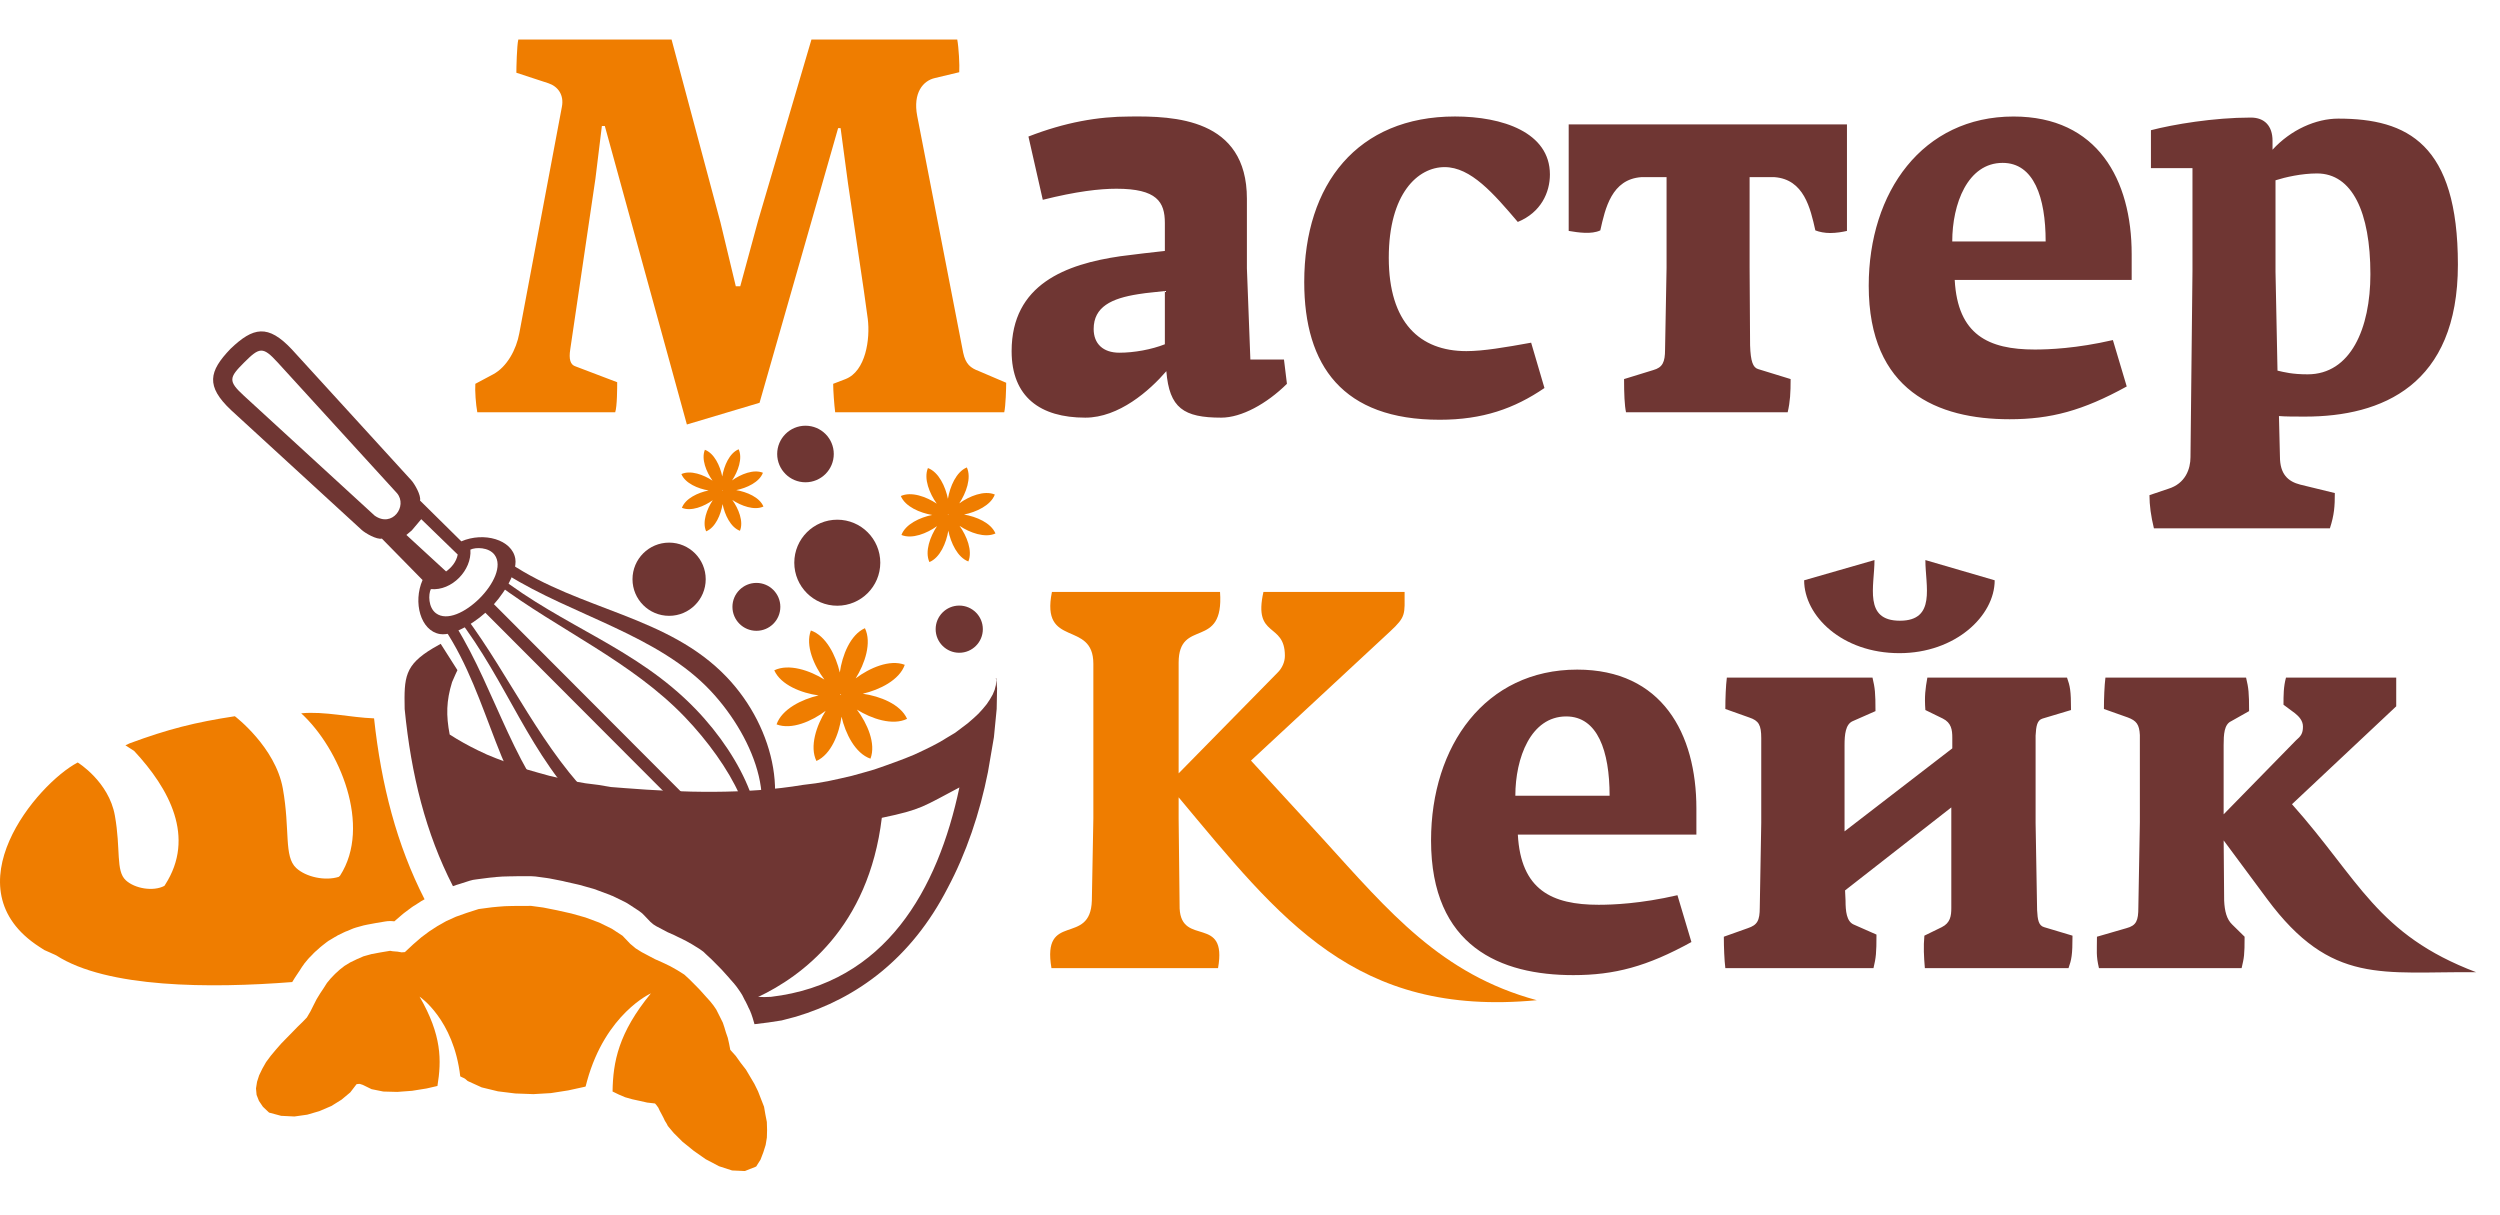 <svg width="253" height="123" viewBox="0 0 88 40" fill="none" xmlns="http://www.w3.org/2000/svg">
<g clip-path="url(#clip0)">
<path d="M28.563 0L26.683 6.384L26.057 8.685H25.9L25.361 6.44L23.639 0H18.245C18.193 0.204 18.176 1.002 18.176 1.169L19.307 1.54C19.637 1.651 19.863 1.948 19.777 2.376L18.28 10.337C18.176 10.912 17.845 11.525 17.358 11.785L16.732 12.119C16.714 12.36 16.749 12.843 16.801 13.121H21.655C21.725 12.917 21.725 12.23 21.725 12.063L20.263 11.507C20.072 11.451 20.02 11.247 20.072 10.912L20.959 4.899L21.186 3.044H21.29L24.178 13.551L26.736 12.787L29.502 3.118H29.589L29.85 5.066L30.407 8.834L30.546 9.836C30.633 10.541 30.477 11.673 29.763 11.952L29.328 12.119C29.328 12.36 29.363 12.842 29.398 13.121H35.349C35.4 12.917 35.418 12.249 35.418 12.082L34.461 11.673C34.165 11.562 33.991 11.432 33.904 11.024L32.286 2.691C32.129 1.874 32.495 1.447 32.912 1.355L33.765 1.151C33.782 0.909 33.748 0.278 33.695 0H28.563Z" fill="#EF7D00"/>
<path d="M45.3 12.119L45.196 11.265H44.013L43.891 8.055V5.605C43.891 2.765 41.316 2.691 39.768 2.71C38.654 2.71 37.488 2.914 36.201 3.415L36.706 5.642C37.888 5.345 38.706 5.252 39.298 5.252C40.725 5.252 41.003 5.716 41.003 6.459V7.442C40.516 7.498 39.976 7.554 39.437 7.628C37.523 7.906 35.609 8.612 35.609 10.969C35.609 12.583 36.619 13.31 38.202 13.31C39.385 13.31 40.464 12.361 41.055 11.674C41.16 12.973 41.664 13.31 42.987 13.31C43.7 13.31 44.587 12.824 45.3 12.119ZM41.003 10.727C40.533 10.912 39.924 11.024 39.402 11.024C38.828 11.024 38.497 10.709 38.497 10.189C38.497 9.409 39.124 9.112 40.063 8.964C40.394 8.908 40.724 8.89 41.003 8.853V10.727ZM54.557 4.751C54.557 3.266 52.886 2.709 51.216 2.709C47.789 2.709 45.909 5.085 45.909 8.537C45.909 11.488 47.267 13.384 50.677 13.384C52.19 13.384 53.304 12.991 54.365 12.267L53.896 10.671C52.974 10.838 52.208 10.968 51.616 10.968C49.981 10.968 48.885 9.966 48.885 7.683C48.885 5.419 49.911 4.491 50.851 4.491C51.773 4.491 52.573 5.419 53.426 6.421C54.243 6.087 54.557 5.382 54.557 4.751ZM55.218 2.988V6.737C55.548 6.792 56.018 6.867 56.331 6.718C56.505 5.939 56.731 4.918 57.776 4.844H58.663V8.036L58.61 10.912C58.61 11.358 58.523 11.544 58.193 11.636L57.167 11.952C57.167 12.471 57.184 12.88 57.236 13.121H62.926C63.013 12.75 63.03 12.434 63.03 11.952L61.882 11.599C61.708 11.544 61.621 11.339 61.603 10.764L61.586 8.036V4.844H62.456C63.5 4.918 63.726 5.939 63.9 6.718C64.039 6.774 64.23 6.811 64.422 6.811C64.631 6.811 64.857 6.774 65.013 6.737V2.988H55.218ZM75.035 8.463V7.553C75.035 4.937 73.834 2.71 70.876 2.71C67.675 2.71 65.779 5.363 65.779 8.667C65.779 12.379 68.214 13.366 70.737 13.366C72.181 13.366 73.312 13.066 74.861 12.212L74.374 10.579C73.086 10.876 72.112 10.912 71.625 10.912C69.989 10.912 68.91 10.393 68.806 8.463H75.035V8.463ZM72.007 7.108H68.719C68.719 5.79 69.258 4.342 70.493 4.342C71.59 4.342 72.007 5.549 72.007 7.108ZM86.518 7.925C86.518 3.674 84.743 2.784 82.307 2.784C81.524 2.784 80.637 3.174 79.993 3.879V3.563C79.993 3.044 79.715 2.747 79.228 2.747C77.923 2.747 76.496 2.988 75.713 3.192V4.528H77.175V8.147L77.105 14.702C77.105 15.11 76.931 15.63 76.322 15.815L75.661 16.038C75.661 16.391 75.713 16.78 75.818 17.207H82.012C82.168 16.725 82.186 16.428 82.186 15.964L80.968 15.667C80.533 15.556 80.254 15.296 80.254 14.683L80.219 13.254C80.463 13.273 80.759 13.273 81.141 13.273C83.838 13.273 86.518 12.175 86.518 7.925ZM83.438 8.259C83.438 10.17 82.742 11.785 81.229 11.785C80.689 11.785 80.411 11.711 80.168 11.655L80.098 8.184V4.955C80.446 4.844 81.02 4.714 81.559 4.714C82.794 4.714 83.438 6.069 83.438 8.259Z" fill="#6F3633"/>
<path d="M54.094 33.816C50.727 32.904 48.89 30.698 46.58 28.154L44.034 25.382C45.666 23.867 47.298 22.352 48.93 20.837C49.501 20.309 49.442 20.23 49.442 19.445H44.473C44.104 21.089 45.228 20.494 45.228 21.692C45.228 21.898 45.14 22.123 44.965 22.291L41.488 25.831V21.936C41.488 20.335 43.095 21.523 42.945 19.445H37.028C36.621 21.446 38.486 20.416 38.486 21.973V27.423L38.433 30.308C38.385 31.933 36.667 30.67 37.011 32.686H42.875C43.21 30.801 41.59 31.936 41.523 30.589L41.488 27.423V26.674C45.076 30.968 47.699 34.421 54.094 33.816Z" fill="#EF7D00"/>
<path d="M59.713 27.985V27.067C59.713 24.427 58.502 22.179 55.517 22.179C52.287 22.179 50.373 24.857 50.373 28.191C50.373 31.937 52.831 32.933 55.377 32.933C56.834 32.933 57.975 32.63 59.538 31.768L59.046 30.12C57.747 30.42 56.764 30.457 56.272 30.457C54.622 30.457 53.533 29.933 53.428 27.986H59.713V27.985ZM56.658 26.618H53.34C53.34 25.288 53.884 23.827 55.131 23.827C56.237 23.827 56.658 25.045 56.658 26.618ZM67.843 22.46C67.773 22.853 67.737 23.115 67.773 23.602L68.387 23.902C68.686 24.052 68.721 24.296 68.721 24.577V24.951L64.928 27.873V24.839C64.928 24.464 64.963 24.108 65.209 23.996L66.017 23.64C66.017 22.985 65.999 22.835 65.912 22.46H60.785C60.749 22.741 60.732 23.19 60.732 23.565L61.575 23.865C61.908 23.977 61.996 24.127 61.996 24.595V27.573L61.944 30.551C61.944 31.019 61.856 31.169 61.522 31.281L60.679 31.581C60.679 31.956 60.697 32.405 60.732 32.686H65.947C66.035 32.311 66.052 32.162 66.052 31.506L65.245 31.15C64.999 31.038 64.963 30.682 64.963 30.307L64.946 29.951L68.686 27.03V30.57C68.686 30.851 68.651 31.094 68.352 31.244L67.738 31.544C67.703 31.937 67.72 32.274 67.755 32.686H72.812C72.917 32.386 72.952 32.236 72.952 31.544L71.951 31.244C71.758 31.188 71.723 30.982 71.706 30.645L71.653 27.573V24.502C71.671 24.165 71.706 23.959 71.899 23.902L72.9 23.602C72.9 22.91 72.865 22.76 72.759 22.46H67.843ZM66.859 21.6C68.826 21.6 70.213 20.289 70.213 19.035L67.773 18.323C67.773 19.23 68.162 20.458 66.877 20.458C65.588 20.458 65.982 19.237 65.982 18.323L63.506 19.035C63.506 20.289 64.84 21.6 66.859 21.6ZM80.678 26.917L84.347 23.471V22.46H80.467C80.379 22.779 80.379 23.078 80.379 23.415L80.783 23.715C80.923 23.827 81.064 23.977 81.064 24.183C81.064 24.427 80.993 24.52 80.818 24.67L78.272 27.273V24.838C78.272 24.464 78.29 24.108 78.536 23.996L79.168 23.64C79.168 22.984 79.15 22.834 79.062 22.46H74.111C74.076 22.741 74.058 23.19 74.058 23.565L74.901 23.864C75.2 23.977 75.305 24.108 75.323 24.483V27.554L75.27 30.55C75.27 31.019 75.2 31.187 74.849 31.281L73.813 31.581C73.813 32.105 73.778 32.236 73.883 32.686H78.905C78.992 32.311 79.01 32.236 79.01 31.581L78.571 31.15C78.378 30.963 78.307 30.682 78.29 30.307L78.273 28.191L79.8 30.251C82.065 33.306 83.868 32.796 87.162 32.831C83.664 31.507 83.043 29.57 80.678 26.917Z" fill="#6F3633"/>
<path fill-rule="evenodd" clip-rule="evenodd" d="M10.286 33.177C7.407 33.402 3.769 33.393 1.977 32.237L1.753 32.135L1.56 32.05L1.385 31.937C-1.795 29.882 1.302 26.198 2.736 25.448C2.736 25.448 3.83 26.119 4.043 27.314C4.257 28.509 4.067 29.26 4.428 29.594C4.743 29.887 5.396 29.999 5.787 29.791L5.811 29.754C6.893 28.077 5.956 26.367 4.721 25.041L4.604 24.966L4.415 24.843L4.563 24.774C5.914 24.274 6.873 24.032 8.267 23.82C8.267 23.82 9.694 24.901 9.956 26.366C10.218 27.832 9.985 28.753 10.427 29.163C10.772 29.482 11.442 29.626 11.924 29.474L11.97 29.432C13.091 27.694 11.959 24.96 10.602 23.717C11.435 23.639 12.331 23.866 13.167 23.895C13.421 26.248 13.969 28.354 14.945 30.263C14.906 30.282 14.867 30.304 14.83 30.328L14.608 30.472C14.564 30.496 14.522 30.524 14.48 30.555L14.204 30.761L14.205 30.762C14.185 30.777 14.166 30.794 14.147 30.81L13.88 31.04C13.778 31.026 13.671 31.026 13.564 31.044L13.229 31.1V31.1L13.208 31.104L12.923 31.157C12.882 31.163 12.842 31.172 12.801 31.183L12.516 31.262L12.517 31.263C12.471 31.276 12.426 31.292 12.381 31.312L12.238 31.374C12.192 31.388 12.148 31.407 12.103 31.429L11.868 31.544L11.87 31.547C11.841 31.561 11.814 31.576 11.786 31.593L11.64 31.681C11.585 31.71 11.534 31.744 11.484 31.784L11.333 31.902C11.309 31.92 11.286 31.94 11.263 31.96L11.147 32.065C11.11 32.094 11.074 32.128 11.04 32.163L10.936 32.272C10.9 32.304 10.867 32.34 10.835 32.378L10.703 32.538L10.704 32.54C10.677 32.573 10.652 32.608 10.629 32.645L10.536 32.791L10.519 32.815L10.429 32.95C10.41 32.976 10.393 33.002 10.377 33.029L10.286 33.177Z" fill="#EF7D00"/>
<path d="M35.069 22.484H35.052L35.069 22.552L35.055 22.72L35.013 22.888L34.943 23.057L34.846 23.225L34.734 23.393L34.595 23.562L34.442 23.73L34.261 23.898L34.066 24.067L33.843 24.235L33.619 24.404L33.369 24.553L33.09 24.722L32.811 24.871L32.505 25.021L32.184 25.171L31.863 25.302L31.515 25.433L31.152 25.564L30.776 25.695L30.386 25.807L29.982 25.919L29.578 26.012L29.146 26.106L28.713 26.181L28.268 26.237C26.251 26.576 24.01 26.51 21.98 26.349L21.506 26.312L21.06 26.237L20.613 26.181L20.181 26.106L19.749 26.012L19.345 25.919L18.941 25.807L18.551 25.695L18.174 25.564L17.812 25.433L17.464 25.302L17.143 25.171L16.823 25.021C16.479 24.853 16.151 24.671 15.829 24.464C15.699 23.791 15.71 23.276 15.913 22.619L16.033 22.345L16.102 22.198L15.512 21.271L15.248 21.421C14.238 22.023 14.223 22.447 14.244 23.565C14.473 25.892 14.989 27.944 15.944 29.802L16.068 29.758C16.105 29.744 16.142 29.733 16.18 29.724L16.532 29.611C16.608 29.587 16.684 29.571 16.761 29.564L16.951 29.539L17.186 29.509C17.212 29.505 17.238 29.502 17.265 29.5L17.436 29.484L17.456 29.482L17.456 29.48L17.688 29.463C17.731 29.459 17.773 29.458 17.815 29.46L17.947 29.456L17.993 29.456L18.187 29.452H18.203H18.237L18.45 29.452L18.696 29.451C18.744 29.451 18.79 29.454 18.836 29.46V29.459L19.258 29.516L19.319 29.526L19.32 29.525L19.808 29.621C19.843 29.628 19.876 29.636 19.909 29.646L20.34 29.743C20.358 29.747 20.376 29.751 20.393 29.756L20.393 29.755L20.89 29.895C20.942 29.91 20.99 29.927 21.037 29.948L21.46 30.105C21.492 30.117 21.523 30.13 21.552 30.145L21.554 30.142L21.995 30.357C22.045 30.382 22.092 30.409 22.137 30.44L22.487 30.669C22.572 30.725 22.646 30.79 22.709 30.864L22.896 31.06L23 31.148L23.107 31.215L23.313 31.323L23.504 31.424L23.739 31.528C23.775 31.544 23.808 31.561 23.841 31.579L24.04 31.675L24.1 31.706L24.102 31.704L24.352 31.844L24.413 31.881L24.64 32.023C24.724 32.075 24.796 32.136 24.859 32.205L24.982 32.319L25.014 32.349L25.015 32.347L25.183 32.516L25.351 32.686L25.387 32.724L25.388 32.723L25.523 32.872L25.657 33.021C25.675 33.041 25.691 33.06 25.706 33.08L25.773 33.154L25.816 33.205L25.818 33.203L25.935 33.35C25.96 33.381 25.982 33.412 26.002 33.445L26.074 33.551C26.111 33.604 26.142 33.659 26.168 33.717L26.225 33.831L26.226 33.833L26.229 33.831L26.306 33.985C26.318 34.01 26.329 34.035 26.339 34.06L26.379 34.139C26.401 34.182 26.419 34.226 26.434 34.271L26.436 34.27L26.492 34.434L26.509 34.492L26.556 34.653L26.558 34.66C26.884 34.624 27.204 34.581 27.515 34.528L28.017 34.396C30.169 33.753 32.084 32.344 33.355 29.872C34.008 28.65 34.488 27.236 34.776 25.784L34.986 24.558L35.083 23.565L35.097 22.835L35.069 22.484ZM27.139 33.697L26.9 33.706L26.744 33.7L26.684 33.703C28.22 32.976 30.574 31.264 31.04 27.396C32.457 27.101 32.496 26.995 33.771 26.327C33.015 29.916 31.171 33.225 27.139 33.697Z" fill="#6F3633"/>
<path fill-rule="evenodd" clip-rule="evenodd" d="M29.472 16.902C30.308 16.902 30.986 17.58 30.986 18.416C30.986 19.252 30.308 19.93 29.472 19.93C28.637 19.93 27.959 19.252 27.959 18.416C27.959 17.58 28.636 16.902 29.472 16.902Z" fill="#6F3633"/>
<path fill-rule="evenodd" clip-rule="evenodd" d="M29.598 23.051C29.597 23.047 29.595 23.043 29.594 23.04C29.593 23.043 29.592 23.045 29.591 23.048C29.587 23.046 29.584 23.045 29.58 23.043C29.581 23.046 29.583 23.048 29.584 23.051C29.58 23.052 29.576 23.054 29.573 23.055C29.576 23.056 29.578 23.057 29.581 23.058C29.58 23.062 29.578 23.065 29.576 23.069C29.579 23.068 29.581 23.067 29.584 23.065C29.585 23.069 29.587 23.073 29.589 23.076C29.59 23.074 29.59 23.071 29.591 23.068C29.595 23.07 29.599 23.071 29.602 23.073C29.601 23.07 29.599 23.068 29.598 23.065C29.602 23.064 29.606 23.062 29.609 23.061C29.607 23.06 29.604 23.059 29.601 23.058C29.603 23.054 29.604 23.05 29.606 23.047C29.604 23.048 29.601 23.05 29.598 23.051ZM29.561 22.28C29.645 21.681 29.928 20.952 30.445 20.721C30.694 21.231 30.442 21.973 30.12 22.487C30.604 22.122 31.319 21.807 31.848 22.01C31.663 22.546 30.96 22.892 30.369 23.028C30.969 23.112 31.698 23.395 31.929 23.912C31.419 24.161 30.677 23.909 30.163 23.587C30.528 24.071 30.843 24.786 30.64 25.314C30.104 25.13 29.757 24.427 29.622 23.836C29.538 24.436 29.255 25.165 28.738 25.395C28.489 24.886 28.741 24.144 29.063 23.63C28.579 23.995 27.863 24.31 27.335 24.107C27.519 23.571 28.223 23.224 28.814 23.088C28.213 23.005 27.485 22.722 27.254 22.204C27.764 21.956 28.506 22.208 29.02 22.53C28.655 22.046 28.34 21.331 28.543 20.802C29.079 20.986 29.425 21.69 29.561 22.28Z" fill="#EF7D00"/>
<path fill-rule="evenodd" clip-rule="evenodd" d="M23.553 17.709C24.264 17.709 24.841 18.286 24.841 18.998C24.841 19.709 24.264 20.286 23.553 20.286C22.841 20.286 22.264 19.709 22.264 18.998C22.264 18.286 22.841 17.709 23.553 17.709Z" fill="#6F3633"/>
<path fill-rule="evenodd" clip-rule="evenodd" d="M33.375 16.72C33.372 16.719 33.369 16.718 33.367 16.717C33.367 16.719 33.368 16.721 33.369 16.723C33.367 16.724 33.364 16.725 33.361 16.726C33.363 16.727 33.365 16.727 33.367 16.728C33.366 16.73 33.365 16.733 33.364 16.736C33.365 16.735 33.367 16.734 33.369 16.733C33.37 16.736 33.371 16.738 33.372 16.741C33.373 16.739 33.374 16.737 33.374 16.735C33.377 16.736 33.38 16.738 33.382 16.739C33.382 16.737 33.381 16.735 33.38 16.733C33.382 16.732 33.385 16.731 33.388 16.73C33.386 16.729 33.384 16.729 33.382 16.728C33.383 16.725 33.384 16.723 33.386 16.72C33.384 16.721 33.382 16.722 33.38 16.723C33.379 16.72 33.378 16.717 33.377 16.715C33.376 16.716 33.375 16.718 33.375 16.72ZM32.973 16.337C32.72 15.981 32.507 15.46 32.663 15.084C33.045 15.227 33.281 15.739 33.367 16.167C33.439 15.737 33.657 15.218 34.033 15.062C34.203 15.433 34.007 15.963 33.766 16.327C34.121 16.073 34.642 15.86 35.018 16.016C34.876 16.398 34.363 16.634 33.935 16.721C34.365 16.793 34.884 17.011 35.04 17.387C34.669 17.556 34.139 17.361 33.776 17.119C34.029 17.474 34.242 17.995 34.086 18.372C33.704 18.229 33.468 17.716 33.381 17.288C33.309 17.718 33.092 18.238 32.715 18.394C32.546 18.022 32.742 17.493 32.983 17.129C32.628 17.383 32.107 17.596 31.73 17.44C31.873 17.057 32.386 16.821 32.814 16.735C32.384 16.663 31.865 16.445 31.709 16.069C32.08 15.899 32.609 16.095 32.973 16.337Z" fill="#EF7D00"/>
<path fill-rule="evenodd" clip-rule="evenodd" d="M26.626 19.127C27.091 19.127 27.468 19.505 27.468 19.97C27.468 20.436 27.091 20.813 26.626 20.813C26.16 20.813 25.782 20.436 25.782 19.97C25.782 19.505 26.16 19.127 26.626 19.127Z" fill="#6F3633"/>
<path fill-rule="evenodd" clip-rule="evenodd" d="M33.766 19.925C34.224 19.925 34.596 20.297 34.596 20.755C34.596 21.214 34.224 21.586 33.766 21.586C33.307 21.586 32.935 21.213 32.935 20.755C32.935 20.297 33.307 19.925 33.766 19.925Z" fill="#6F3633"/>
<path fill-rule="evenodd" clip-rule="evenodd" d="M9.471 37.772L9.254 37.566L9.115 37.36L9.032 37.149L9.011 36.921L9.048 36.688L9.121 36.461L9.234 36.227L9.365 35.996L9.532 35.771L9.718 35.549L9.901 35.34L10.101 35.135L10.302 34.93L10.478 34.749L10.651 34.581L10.802 34.424L10.93 34.206L11.04 33.986L11.146 33.778L11.271 33.574L11.389 33.397L11.51 33.207L11.643 33.047L11.795 32.889L11.964 32.735L12.127 32.608L12.327 32.486L12.563 32.372L12.795 32.271L13.079 32.192L13.397 32.133L13.732 32.077L13.823 32.093L13.99 32.106L14.136 32.131L14.252 32.123L14.545 31.849L14.832 31.601L15.108 31.395L15.4 31.205L15.707 31.032L16.047 30.878L16.42 30.745L16.85 30.607L17.085 30.576L17.32 30.545L17.533 30.525L17.764 30.507L17.975 30.501L18.202 30.497L18.449 30.497L18.695 30.496L19.118 30.553L19.606 30.65L20.11 30.763L20.607 30.903L21.094 31.084L21.535 31.3L21.912 31.546L22.184 31.831L22.374 31.99L22.588 32.124L22.824 32.249L23.059 32.373L23.316 32.487L23.588 32.617L23.839 32.758L24.086 32.913L24.272 33.084L24.44 33.253L24.608 33.423L24.743 33.572L24.877 33.722L24.997 33.854L25.114 34.001L25.212 34.144L25.289 34.297L25.366 34.451L25.443 34.605L25.498 34.769L25.551 34.947L25.618 35.141L25.664 35.345L25.706 35.563L25.9 35.779L26.071 36.019L26.259 36.262L26.407 36.512L26.555 36.762L26.683 37.023L26.788 37.294L26.894 37.565L26.942 37.841L26.993 38.102L27.001 38.385L26.994 38.651L26.951 38.911L26.871 39.165L26.77 39.429L26.617 39.671L26.22 39.829L25.77 39.809L25.312 39.661L24.841 39.413L24.419 39.117L24.022 38.796L23.716 38.491L23.509 38.245L23.471 38.169L23.403 38.059L23.353 37.952L23.288 37.828L23.222 37.705L23.172 37.598L23.101 37.501L23.056 37.451L22.779 37.419L22.527 37.362L22.257 37.303L22.009 37.233L21.785 37.138L21.565 37.031L21.562 37.029C21.578 35.988 21.768 34.968 22.912 33.575C22.912 33.575 21.321 34.284 20.664 36.661C20.646 36.728 20.629 36.792 20.614 36.853L20.581 36.864L20.001 36.991L19.391 37.086L18.776 37.122L18.138 37.099L17.53 37.024L16.957 36.885L16.462 36.66L16.383 36.591L16.317 36.552L16.266 36.529L16.201 36.497C15.967 34.48 14.769 33.691 14.769 33.691C15.557 35.052 15.543 35.937 15.398 36.835L15.016 36.923L14.503 37.005L13.983 37.044L13.493 37.031L13.078 36.947L12.772 36.797L12.684 36.768L12.648 36.761L12.59 36.766L12.55 36.773L12.33 37.06L12.022 37.317L11.666 37.539L11.243 37.72L10.816 37.845L10.364 37.909L9.896 37.886L9.471 37.772Z" fill="#EF7D00"/>
<path d="M18.139 18.278C18.027 17.599 17.026 17.323 16.239 17.664L14.785 16.228C14.828 16.048 14.598 15.646 14.477 15.513L10.274 10.908C9.431 10.011 8.913 10.123 8.115 10.886C7.351 11.682 7.237 12.199 8.133 13.044L12.728 17.259C12.86 17.38 13.261 17.61 13.442 17.567L14.874 19.026C14.531 19.812 14.805 20.813 15.483 20.927C16.006 21.015 16.882 20.412 17.237 20.029C17.621 19.674 18.225 18.801 18.139 18.278ZM13.187 16.758L8.592 12.544C8.02 12.02 8.059 11.902 8.595 11.367C9.132 10.831 9.25 10.793 9.773 11.366L13.975 15.97C14.356 16.423 13.806 17.198 13.187 16.758ZM14.305 17.439L14.494 17.28L14.828 16.884L16.112 18.129C16.062 18.394 15.884 18.593 15.702 18.724L14.305 17.439ZM15.347 20.196C15.074 19.993 15.074 19.53 15.166 19.345C15.902 19.415 16.613 18.68 16.558 17.956C16.743 17.865 17.206 17.866 17.409 18.139C17.98 18.91 16.117 20.769 15.347 20.196Z" fill="#6F3633"/>
<path fill-rule="evenodd" clip-rule="evenodd" d="M26.225 28.399L26.097 28.568L25.899 28.8C24.474 30.435 21.808 29.394 20.137 27.833C18.153 25.977 17.473 22.935 16.038 20.636L15.639 20.733C17.302 23.235 17.477 26.316 19.634 28.382C21.435 30.107 24.228 30.705 25.937 29.336L26.082 29.199L26.226 29.051L26.27 29.002C26.255 28.8 26.241 28.599 26.225 28.399Z" fill="#6F3633"/>
<path fill-rule="evenodd" clip-rule="evenodd" d="M25.586 29.036L25.755 28.909L25.987 28.712C27.626 27.29 26.591 24.622 25.034 22.948C23.182 20.959 20.142 20.272 17.847 18.831L17.945 18.432C20.442 20.102 23.523 20.284 25.584 22.446C27.305 24.252 27.896 27.045 26.523 28.752L26.386 28.896L26.237 29.039L26.188 29.083C25.986 29.068 25.786 29.053 25.586 29.036Z" fill="#6F3633"/>
<path fill-rule="evenodd" clip-rule="evenodd" d="M26.105 28.518L26.033 28.632L25.916 28.783C25.063 29.848 22.702 28.502 21.052 26.92C19.093 25.039 17.972 22.437 16.376 20.299L16.07 20.303C17.889 22.649 18.607 25.189 20.746 27.272C22.532 29.012 24.913 30.021 26.047 29.227L26.139 29.142L26.228 29.049L26.255 29.017C26.205 28.85 26.155 28.684 26.105 28.518Z" fill="#6F3633"/>
<path fill-rule="evenodd" clip-rule="evenodd" d="M25.705 28.918L25.819 28.846L25.971 28.729C27.037 27.878 25.698 25.514 24.119 23.861C22.243 21.897 19.643 20.77 17.509 19.169L17.514 18.863C19.856 20.687 22.394 21.411 24.472 23.555C26.208 25.346 27.211 27.729 26.414 28.861L26.329 28.953L26.236 29.042L26.204 29.068C26.037 29.018 25.871 28.968 25.705 28.918Z" fill="#6F3633"/>
<path fill-rule="evenodd" clip-rule="evenodd" d="M16.881 19.974L17.183 19.673L26.113 28.624L25.811 28.925L16.881 19.974Z" fill="#6F3633"/>
<path fill-rule="evenodd" clip-rule="evenodd" d="M25.429 15.861C25.427 15.86 25.424 15.859 25.422 15.858C25.423 15.86 25.424 15.861 25.424 15.863C25.422 15.864 25.42 15.864 25.418 15.866C25.419 15.866 25.421 15.867 25.422 15.867C25.422 15.87 25.421 15.872 25.42 15.874C25.421 15.873 25.423 15.873 25.424 15.872C25.425 15.874 25.426 15.876 25.427 15.879C25.428 15.877 25.428 15.876 25.429 15.874C25.431 15.875 25.434 15.876 25.436 15.877C25.435 15.875 25.434 15.874 25.434 15.872C25.436 15.871 25.438 15.87 25.44 15.87C25.439 15.869 25.437 15.868 25.435 15.868C25.436 15.866 25.437 15.863 25.438 15.861C25.437 15.861 25.435 15.862 25.434 15.863C25.433 15.861 25.432 15.858 25.431 15.856C25.43 15.857 25.43 15.859 25.429 15.861ZM25.081 15.528C24.862 15.22 24.677 14.768 24.812 14.441C25.144 14.566 25.348 15.01 25.423 15.381C25.485 15.008 25.674 14.558 26.001 14.423C26.148 14.745 25.978 15.204 25.768 15.52C26.076 15.3 26.528 15.115 26.855 15.25C26.731 15.582 26.286 15.786 25.915 15.861C26.288 15.924 26.738 16.112 26.873 16.439C26.551 16.586 26.092 16.416 25.777 16.207C25.997 16.514 26.181 16.966 26.046 17.293C25.715 17.169 25.51 16.724 25.435 16.353C25.373 16.726 25.184 17.177 24.857 17.312C24.71 16.99 24.88 16.53 25.09 16.215C24.782 16.435 24.33 16.62 24.003 16.484C24.127 16.153 24.572 15.948 24.943 15.873C24.57 15.811 24.12 15.622 23.985 15.296C24.307 15.149 24.766 15.319 25.081 15.528Z" fill="#EF7D00"/>
<path fill-rule="evenodd" clip-rule="evenodd" d="M28.353 13.594C28.903 13.594 29.349 14.04 29.349 14.589C29.349 15.139 28.903 15.585 28.353 15.585C27.803 15.585 27.357 15.139 27.357 14.589C27.357 14.04 27.803 13.594 28.353 13.594Z" fill="#6F3633"/>
</g>
<defs>
<clipPath id="clip0">
<rect width="87.334" height="40" fill="white"/>
</clipPath>
</defs>
</svg>
